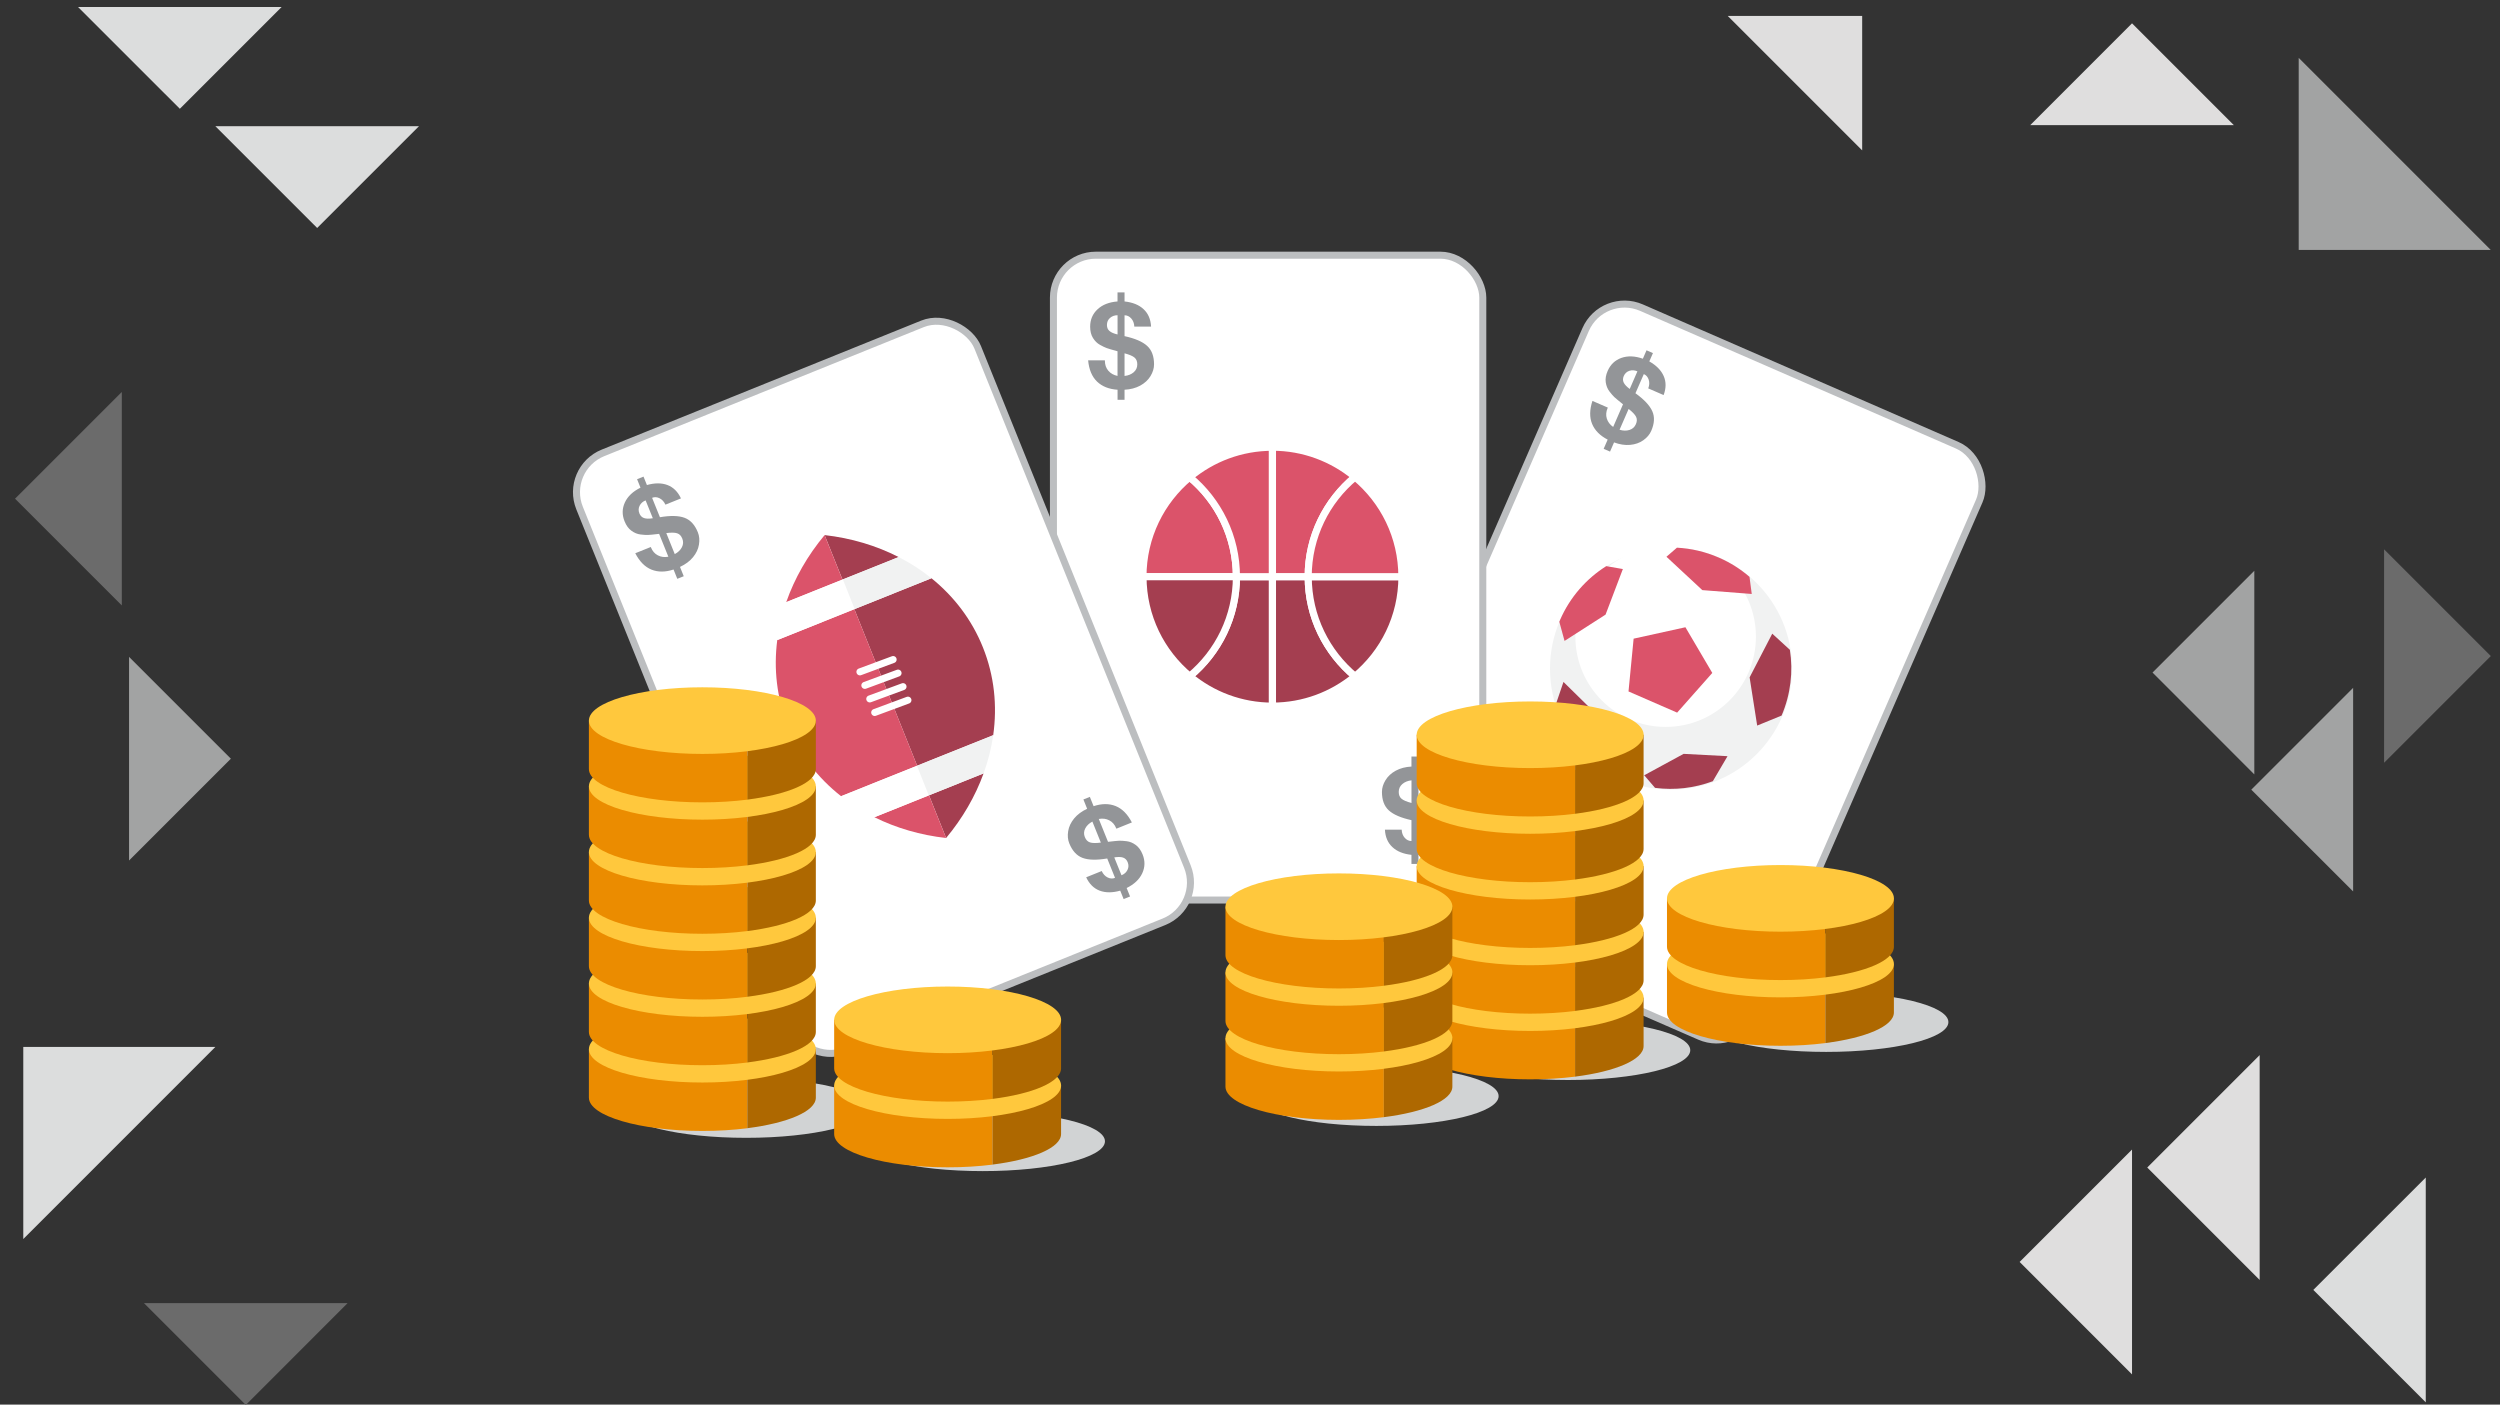 <?xml version="1.0" encoding="UTF-8"?><svg id="Layer_1" xmlns="http://www.w3.org/2000/svg" width="655" height="368" viewBox="0 0 655 368"><rect x="0" y="0" width="655" height="368" fill="#333333" stroke="none"/><ellipse cx="360.61" cy="287.18" rx="32.03" ry="7.81" style="fill:#d1d3d4; stroke-width:0px;"/><ellipse cx="410.82" cy="275.15" rx="32.03" ry="7.81" style="fill:#d1d3d4; stroke-width:0px;"/><ellipse cx="478.45" cy="267.79" rx="32.03" ry="7.81" style="fill:#d1d3d4; stroke-width:0px;"/><ellipse cx="195.5" cy="290.3" rx="32.03" ry="7.81" style="fill:#d1d3d4; stroke-width:0px;"/><ellipse cx="257.47" cy="299.02" rx="32.03" ry="7.81" style="fill:#d1d3d4; stroke-width:0px;"/><rect x="381.45" y="91.59" width="112.49" height="168.95" rx="11.11" ry="11.11" transform="translate(106.79 -160.21) rotate(23.55)" style="fill:#fff; stroke:#bcbec0; stroke-miterlimit:10; stroke-width:1.84px;"/><path d="M443.84,260.56l-1.67-.73.95-2.18c-1.86-1.06-3.11-2.34-3.77-3.85-.66-1.51-.65-3.17.02-4.97l4.03,1.75c-.31.81-.35,1.57-.12,2.28s.66,1.2,1.28,1.47l2.19-5.02c-2.27-1.64-3.75-3.21-4.41-4.71-.67-1.49-.57-3.21.28-5.16.41-.95,1.11-1.76,2.08-2.45s2.13-1.09,3.46-1.21c1.33-.12,2.73.1,4.2.65l1.05-2.41,1.67.73-1.05,2.41c2,1.03,3.36,2.4,4.07,4.1.71,1.7.68,3.72-.08,6.04l-4.03-1.75.04-.09c.42-.96.5-1.89.23-2.77-.27-.88-.82-1.62-1.67-2.21l-2.58,5.93c1.17.94,1.92,1.57,2.28,1.9.35.33.78.83,1.28,1.48.5.66.82,1.45.96,2.37.14.93-.03,1.93-.5,3-.73,1.68-1.93,2.82-3.59,3.41-1.66.59-3.54.52-5.63-.21l-.95,2.18ZM449.81,253.82c.26-.61.27-1.17.01-1.7s-.78-1.09-1.58-1.68l-2.01,4.62c.72.31,1.42.36,2.1.14.68-.22,1.17-.68,1.48-1.38ZM450.91,239.75c-.93-.29-1.79-.31-2.59-.06-.79.25-1.36.75-1.69,1.51s-.33,1.36-.05,1.94c.28.57.93,1.26,1.95,2.06l2.37-5.44Z" style="fill:#939598; stroke-width:0px;"/><path d="M431.4,91.78l1.67.73-.95,2.18c1.86,1.06,3.11,2.34,3.77,3.85.66,1.51.65,3.17-.02,4.97l-4.03-1.75c.31-.81.35-1.57.12-2.28s-.66-1.2-1.28-1.47l-2.19,5.02c2.27,1.64,3.75,3.21,4.41,4.71.67,1.49.57,3.21-.28,5.16-.41.95-1.11,1.76-2.08,2.45s-2.13,1.09-3.46,1.21c-1.33.12-2.73-.1-4.2-.65l-1.05,2.41-1.67-.73,1.05-2.41c-2-1.03-3.36-2.4-4.07-4.1-.71-1.7-.68-3.72.08-6.04l4.03,1.75-.04.09c-.42.96-.5,1.89-.23,2.77.27.88.82,1.62,1.67,2.21l2.58-5.93c-1.17-.94-1.92-1.57-2.28-1.9-.35-.33-.78-.83-1.28-1.48-.5-.66-.82-1.45-.96-2.37-.14-.93.03-1.93.5-3,.73-1.68,1.93-2.82,3.59-3.41,1.66-.59,3.54-.52,5.63.21l.95-2.18ZM425.42,98.53c-.26.61-.27,1.17-.01,1.7s.78,1.09,1.58,1.68l2.01-4.62c-.72-.31-1.42-.36-2.1-.14-.68.22-1.17.68-1.48,1.38ZM424.32,112.59c.93.29,1.79.31,2.59.06.79-.25,1.36-.75,1.69-1.51s.33-1.36.05-1.94c-.28-.57-.93-1.26-1.95-2.06l-2.37,5.44Z" style="fill:#939598; stroke-width:0px;"/><circle cx="437.81" cy="175.18" r="31.71" style="fill:#f1f2f2; stroke-width:0px;"/><circle cx="436.4" cy="166.8" r="23.65" style="fill:#fff; stroke-width:0px;"/><path d="M420.66,161.02l4.53-11.93-4.35-.76c-5.18,3.26-9.48,8.07-12.11,14.11-.07.15-.13.3-.19.46l1.37,5.02,10.76-6.9Z" style="fill:#db536a; stroke-width:0px;"/><path d="M446,154.61l12.96,1.01-.59-4.48c-2.35-2.03-5.04-3.75-8.04-5.05-3.58-1.56-7.29-2.4-10.97-2.6l-2.75,2.38,9.39,8.73Z" style="fill:#db536a; stroke-width:0px;"/><path d="M458.4,177.47l1.98,12.63,6.4-2.62c2.4-5.63,3.05-11.58,2.17-17.23l-4.62-4.23-5.93,11.45Z" style="fill:#a43e50; stroke-width:0px;"/><path d="M441.11,197.51l-10.33,5.61,2.84,3.3c5.18.68,10.37.04,15.14-1.74l3.85-6.56-11.5-.61Z" style="fill:#a43e50; stroke-width:0px;"/><path d="M417.96,186.85l-8.33-8.18-2.04,5.98c1.6,5.02,4.45,9.63,8.34,13.34l4.63.68-2.6-11.83Z" style="fill:#a43e50; stroke-width:0px;"/><polygon points="441.58 164.34 428.01 167.33 426.67 181.16 439.41 186.71 448.62 176.31 441.58 164.34" style="fill:#db536a; stroke-width:0px;"/><rect x="276" y="66.86" width="112.49" height="168.95" rx="11.11" ry="11.11" style="fill:#fff; stroke:#bcbec0; stroke-miterlimit:10; stroke-width:1.84px;"/><path d="M371.63,226.35h-1.83v-2.38c-2.12-.23-3.79-.9-4.99-2.03-1.21-1.12-1.86-2.64-1.96-4.56h4.39c.04.87.31,1.58.8,2.13s1.08.84,1.76.84v-5.47c-2.74-.6-4.72-1.45-5.92-2.55-1.21-1.1-1.81-2.72-1.81-4.84,0-1.03.31-2.06.93-3.08s1.52-1.85,2.69-2.49c1.18-.64,2.55-1,4.11-1.08v-2.63h1.83v2.63c2.25.14,4.04.86,5.37,2.13,1.33,1.28,2.11,3.13,2.34,5.57h-4.39v-.09c0-1.05-.3-1.93-.9-2.63-.6-.7-1.4-1.15-2.41-1.36v6.46c1.44.39,2.39.67,2.85.84.45.16,1.04.45,1.76.85.72.4,1.33,1,1.82,1.79.49.79.74,1.78.74,2.95,0,1.84-.64,3.36-1.93,4.56-1.29,1.21-3.04,1.89-5.24,2.06v2.38ZM374.42,217.78c0-.66-.22-1.18-.66-1.56s-1.15-.69-2.12-.91v5.04c.78,0,1.44-.24,1.98-.71.54-.47.8-1.09.8-1.86ZM369.81,204.45c-.97.1-1.77.43-2.4.97-.63.55-.94,1.23-.94,2.06,0,.78.24,1.38.73,1.79.48.41,1.36.78,2.61,1.11v-5.94Z" style="fill:#939598; stroke-width:0px;"/><path d="M292.8,76.6h1.83v2.38c2.12.23,3.79.9,4.99,2.03,1.21,1.12,1.86,2.64,1.96,4.56h-4.39c-.04-.87-.31-1.58-.8-2.13s-1.08-.84-1.76-.84v5.47c2.74.6,4.72,1.45,5.92,2.55,1.21,1.1,1.81,2.72,1.81,4.84,0,1.03-.31,2.06-.93,3.08-.62,1.02-1.52,1.85-2.69,2.49-1.18.64-2.55,1-4.11,1.08v2.63h-1.83v-2.63c-2.25-.14-4.04-.86-5.37-2.13-1.33-1.28-2.11-3.13-2.34-5.57h4.39v.09c0,1.05.3,1.93.9,2.63.6.7,1.4,1.15,2.41,1.36v-6.46c-1.44-.39-2.39-.67-2.85-.84-.45-.16-1.04-.45-1.76-.85-.72-.4-1.33-1-1.82-1.79-.49-.79-.74-1.78-.74-2.95,0-1.84.64-3.36,1.93-4.56,1.29-1.21,3.04-1.89,5.24-2.06v-2.38ZM290.02,85.16c0,.66.22,1.18.66,1.56s1.15.69,2.12.91v-5.04c-.78,0-1.44.24-1.98.71-.54.47-.8,1.09-.8,1.86ZM294.63,98.5c.97-.1,1.77-.43,2.4-.97.63-.55.94-1.23.94-2.06,0-.78-.24-1.38-.73-1.79-.48-.41-1.36-.78-2.61-1.11v5.94Z" style="fill:#939598; stroke-width:0px;"/><path d="M299.45,151.09h24.48c0-10.49-4.76-19.87-12.24-26.09-7.48,6.22-12.24,15.6-12.24,26.09Z" style="fill:#db536a; stroke:#fff; stroke-miterlimit:10; stroke-width:1.87px;"/><path d="M323.94,151.09c0,10.49-4.76,19.87-12.24,26.09,5.88,4.89,13.44,7.84,21.68,7.84v-33.92h-9.44Z" style="fill:#a43e50; stroke:#fff; stroke-miterlimit:10; stroke-width:1.87px;"/><path d="M342.75,151.09h-9.37v33.92c8.23,0,15.77-2.93,21.65-7.81-7.5-6.22-12.28-15.61-12.28-26.12Z" style="fill:#a43e50; stroke:#fff; stroke-miterlimit:10; stroke-width:1.87px;"/><path d="M323.94,151.09h9.44v-33.92c-8.25,0-15.8,2.94-21.68,7.84,7.48,6.22,12.24,15.6,12.24,26.09Z" style="fill:#db536a; stroke:#fff; stroke-miterlimit:10; stroke-width:1.87px;"/><path d="M342.75,151.09c0-10.51,4.78-19.89,12.28-26.12-5.87-4.87-13.42-7.81-21.65-7.81v33.92h9.37Z" style="fill:#db536a; stroke:#fff; stroke-miterlimit:10; stroke-width:1.87px;"/><path d="M323.94,151.09h-24.48c0,10.49,4.76,19.87,12.24,26.09,7.48-6.22,12.24-15.6,12.24-26.09Z" style="fill:#a43e50; stroke:#fff; stroke-miterlimit:10; stroke-width:1.87px;"/><path d="M367.3,151.09h-24.55c0,10.51,4.78,19.89,12.28,26.12,7.5-6.22,12.28-15.61,12.28-26.12Z" style="fill:#a43e50; stroke:#fff; stroke-miterlimit:10; stroke-width:1.87px;"/><path d="M342.75,151.09h24.55c0-10.51-4.78-19.89-12.28-26.12-7.5,6.22-12.28,15.61-12.28,26.12Z" style="fill:#db536a; stroke:#fff; stroke-miterlimit:10; stroke-width:1.87px;"/><rect x="175.23" y="95.6" width="112.49" height="168.95" rx="11.11" ry="11.11" transform="translate(-50.59 99.78) rotate(-21.99)" style="fill:#fff; stroke:#bcbec0; stroke-miterlimit:10; stroke-width:1.84px;"/><path d="M240.29,200.61l19.93-7.99c1.09-7.69.3-15.55-2.69-23-2.91-7.26-7.6-13.36-13.49-18.12l-20.2,8.1,16.45,41.01Z" style="fill:#a43e50; stroke-width:0px;"/><path d="M247.88,219.56c4.32-5.18,7.64-10.92,9.82-16.93l-14.3,5.74,4.49,11.19Z" style="fill:#a43e50; stroke-width:0px;"/><path d="M216.05,140.19l4.68,11.66,14.72-5.9c-5.88-3.01-12.46-4.97-19.4-5.76Z" style="fill:#a43e50; stroke-width:0px;"/><path d="M216.05,140.19c-4.47,5.36-7.88,11.33-10.05,17.56l14.72-5.9-4.68-11.66Z" style="fill:#db536a; stroke-width:0px;"/><path d="M223.84,159.6l-20.2,8.1c-.97,7.51-.14,15.16,2.77,22.42,2.99,7.45,7.84,13.68,13.95,18.48l19.93-7.99-16.45-41.01Z" style="fill:#db536a; stroke-width:0px;"/><path d="M229.09,214.11c5.72,2.84,12.09,4.69,18.79,5.45l-4.49-11.19-14.3,5.74Z" style="fill:#db536a; stroke-width:0px;"/><line x1="229.17" y1="186.67" x2="237.88" y2="183.44" style="fill:none; stroke:#fff; stroke-linecap:round; stroke-miterlimit:10; stroke-width:1.84px;"/><line x1="227.88" y1="183.12" x2="236.59" y2="179.9" style="fill:none; stroke:#fff; stroke-linecap:round; stroke-miterlimit:10; stroke-width:1.84px;"/><line x1="226.59" y1="179.57" x2="235.29" y2="176.35" style="fill:none; stroke:#fff; stroke-linecap:round; stroke-miterlimit:10; stroke-width:1.84px;"/><line x1="225.3" y1="176.03" x2="234" y2="172.8" style="fill:none; stroke:#fff; stroke-linecap:round; stroke-miterlimit:10; stroke-width:1.84px;"/><path d="M229.09,214.11l14.24-5.71-3.09-7.77-19.89,7.98c2.69,2.11,5.62,3.95,8.74,5.5Z" style="fill:#fff; stroke-width:0px;"/><path d="M243.4,208.37l14.3-5.74c1.19-3.28,2.04-6.63,2.52-10.01l-19.93,7.99-.04.02,3.09,7.77.07-.03Z" style="fill:#f1f2f2; stroke-width:0px;"/><path d="M220.73,151.85l-14.72,5.9c-1.13,3.26-1.93,6.59-2.37,9.95l20.2-8.1.08-.03-3.09-7.77-.11.04Z" style="fill:#fff; stroke-width:0px;"/><path d="M223.92,159.57l20.12-8.07c-2.64-2.13-5.52-3.99-8.59-5.56l-14.62,5.86,3.09,7.77Z" style="fill:#f1f2f2; stroke-width:0px;"/><path d="M296.08,234.88l-1.69.68-.89-2.21c-2.05.58-3.85.58-5.39,0-1.54-.59-2.72-1.76-3.53-3.5l4.07-1.64c.36.79.88,1.35,1.54,1.68s1.32.37,1.95.11l-2.05-5.08c-2.77.47-4.92.42-6.45-.15-1.53-.57-2.7-1.84-3.49-3.81-.39-.96-.48-2.02-.29-3.2.19-1.18.71-2.28,1.56-3.32.85-1.03,1.99-1.88,3.41-2.54l-.98-2.44,1.69-.68.98,2.44c2.14-.71,4.06-.72,5.78-.03,1.71.69,3.13,2.12,4.25,4.29l-4.07,1.64-.03-.09c-.39-.98-1-1.68-1.82-2.1-.82-.43-1.73-.55-2.75-.36l2.42,5.99c1.49-.18,2.47-.27,2.95-.29.48-.02,1.13.03,1.95.13.82.1,1.61.43,2.36.98.76.55,1.35,1.37,1.79,2.46.69,1.7.66,3.35-.08,4.95-.74,1.6-2.11,2.89-4.09,3.87l.89,2.21ZM295.45,225.89c-.25-.61-.65-1.01-1.2-1.2s-1.32-.21-2.31-.05l1.89,4.68c.73-.29,1.25-.76,1.57-1.4.32-.64.34-1.32.05-2.02ZM286.19,215.26c-.86.46-1.48,1.06-1.86,1.8-.38.74-.41,1.5-.1,2.26s.74,1.19,1.35,1.39c.6.2,1.55.22,2.84.05l-2.22-5.51Z" style="fill:#939598; stroke-width:0px;"/><path d="M166.91,125.55l1.69-.68.89,2.21c2.05-.58,3.85-.58,5.39,0,1.54.59,2.72,1.76,3.53,3.5l-4.07,1.64c-.36-.79-.88-1.35-1.54-1.68s-1.32-.37-1.95-.11l2.05,5.08c2.77-.47,4.92-.42,6.45.15,1.53.57,2.7,1.84,3.49,3.81.39.96.48,2.02.29,3.2s-.71,2.28-1.56,3.32c-.85,1.03-1.99,1.88-3.41,2.54l.98,2.44-1.69.68-.98-2.44c-2.14.71-4.06.72-5.78.03-1.71-.69-3.13-2.12-4.25-4.29l4.07-1.64.03.09c.39.98,1,1.68,1.82,2.1.82.43,1.73.55,2.75.36l-2.42-5.99c-1.49.18-2.47.27-2.95.29-.48.02-1.13-.03-1.95-.13-.82-.1-1.61-.43-2.36-.98-.76-.55-1.35-1.37-1.79-2.46-.69-1.7-.66-3.35.08-4.95.74-1.6,2.11-2.89,4.09-3.87l-.89-2.21ZM167.53,134.53c.25.61.65,1.01,1.2,1.2s1.32.21,2.31.05l-1.89-4.68c-.73.29-1.25.76-1.57,1.4-.32.64-.34,1.32-.05,2.02ZM176.8,145.17c.86-.46,1.48-1.06,1.86-1.8.38-.74.41-1.5.1-2.26s-.74-1.19-1.35-1.39c-.6-.2-1.55-.22-2.84-.05l2.22,5.51Z" style="fill:#939598; stroke-width:0px;"/><path d="M466.48,256.55c-8.63,0-24.3-5.69-29.73-3.97v12.69c0,4.82,13.31,8.73,29.73,8.73,4.18,0,8.16-.25,11.78-.71v-18.44c-4.45.9-8.75,1.71-11.78,1.71Z" style="fill:#eb8c00; stroke-width:0px;"/><path d="M478.25,254.84v18.44c10.56-1.34,17.95-4.42,17.95-8.01v-12.69c-3.28-.91-10.81.81-17.95,2.26Z" style="fill:#ae6800; stroke-width:0px;"/><ellipse cx="466.48" cy="252.58" rx="29.73" ry="8.73" style="fill:#ffc83d; stroke-width:0px;"/><path d="M466.48,239.33c-8.63,0-24.3-5.69-29.73-3.97v12.69c0,4.82,13.31,8.73,29.73,8.73,4.18,0,8.16-.25,11.78-.71v-18.44c-4.45.9-8.75,1.71-11.78,1.71Z" style="fill:#eb8c00; stroke-width:0px;"/><path d="M478.25,237.63v18.44c10.56-1.34,17.95-4.42,17.95-8.01v-12.69c-3.28-.91-10.81.81-17.95,2.26Z" style="fill:#ae6800; stroke-width:0px;"/><ellipse cx="466.48" cy="235.37" rx="29.73" ry="8.73" style="fill:#ffc83d; stroke-width:0px;"/><polygon points="33.81 172.1 60.49 198.78 33.81 225.45 33.81 172.1" style="fill:#a2a3a3; fill-rule:evenodd; stroke-width:0px;"/><polygon points="37.72 341.42 91.07 341.42 64.4 368.1 37.72 341.42" style="fill:#6b6b6b; fill-rule:evenodd; stroke-width:0px;"/><polygon points="20.44 1.83 73.79 1.83 47.12 28.5 20.44 1.83" style="fill:#dcdddd; fill-rule:evenodd; stroke-width:0px;"/><polygon points="56.42 33.06 109.78 33.06 83.1 59.73 56.42 33.06" style="fill:#dcdddd; fill-rule:evenodd; stroke-width:0px;"/><polygon points="3.94 130.66 31.91 102.7 31.91 158.62 3.94 130.66" style="fill:#6b6b6b; fill-rule:evenodd; stroke-width:0px;"/><polygon points="56.42 274.3 6.1 324.63 6.1 274.3 56.42 274.3" style="fill:#dcdddd; stroke-width:0px;"/><polygon points="558.59 6.11 585.27 32.79 531.92 32.79 558.59 6.11" style="fill:#dfdede; fill-rule:evenodd; stroke-width:0px;"/><path d="M184.02,278.86c-8.63,0-24.3-5.69-29.73-3.97v12.69c0,4.82,13.31,8.73,29.73,8.73,4.18,0,8.16-.25,11.78-.71v-18.44c-4.45.9-8.75,1.71-11.78,1.71Z" style="fill:#eb8c00; stroke-width:0px;"/><path d="M195.8,277.15v18.44c10.56-1.34,17.95-4.42,17.95-8.01v-12.69c-3.28-.91-10.81.81-17.95,2.26Z" style="fill:#ae6800; stroke-width:0px;"/><ellipse cx="184.02" cy="274.89" rx="29.73" ry="8.73" style="fill:#ffc83d; stroke-width:0px;"/><path d="M184.02,261.64c-8.63,0-24.3-5.69-29.73-3.97v12.69c0,4.82,13.31,8.73,29.73,8.73,4.18,0,8.16-.25,11.78-.71v-18.44c-4.45.9-8.75,1.71-11.78,1.71Z" style="fill:#eb8c00; stroke-width:0px;"/><path d="M195.8,259.93v18.44c10.56-1.34,17.95-4.42,17.95-8.01v-12.69c-3.28-.91-10.81.81-17.95,2.26Z" style="fill:#ae6800; stroke-width:0px;"/><ellipse cx="184.02" cy="257.67" rx="29.73" ry="8.73" style="fill:#ffc83d; stroke-width:0px;"/><path d="M184.02,244.42c-8.63,0-24.3-5.69-29.73-3.97v12.69c0,4.82,13.31,8.73,29.73,8.73,4.18,0,8.16-.25,11.78-.71v-18.44c-4.45.9-8.75,1.71-11.78,1.71Z" style="fill:#eb8c00; stroke-width:0px;"/><path d="M195.8,242.71v18.44c10.56-1.34,17.95-4.42,17.95-8.01v-12.69c-3.28-.91-10.81.81-17.95,2.26Z" style="fill:#ae6800; stroke-width:0px;"/><ellipse cx="184.02" cy="240.45" rx="29.73" ry="8.73" style="fill:#ffc83d; stroke-width:0px;"/><path d="M184.02,227.2c-8.63,0-24.3-5.69-29.73-3.97v12.69c0,4.82,13.31,8.73,29.73,8.73,4.18,0,8.16-.25,11.78-.71v-18.44c-4.45.9-8.75,1.71-11.78,1.71Z" style="fill:#eb8c00; stroke-width:0px;"/><path d="M195.8,225.5v18.44c10.56-1.34,17.95-4.42,17.95-8.01v-12.69c-3.28-.91-10.81.81-17.95,2.26Z" style="fill:#ae6800; stroke-width:0px;"/><ellipse cx="184.02" cy="223.24" rx="29.73" ry="8.73" style="fill:#ffc83d; stroke-width:0px;"/><path d="M184.02,209.98c-8.63,0-24.3-5.69-29.73-3.97v12.69c0,4.82,13.31,8.73,29.73,8.73,4.18,0,8.16-.25,11.78-.71v-18.44c-4.45.9-8.75,1.71-11.78,1.71Z" style="fill:#eb8c00; stroke-width:0px;"/><path d="M195.8,208.28v18.44c10.56-1.34,17.95-4.42,17.95-8.01v-12.69c-3.28-.91-10.81.81-17.95,2.26Z" style="fill:#ae6800; stroke-width:0px;"/><ellipse cx="184.02" cy="206.02" rx="29.73" ry="8.73" style="fill:#ffc83d; stroke-width:0px;"/><path d="M184.02,192.77c-8.63,0-24.3-5.69-29.73-3.97v12.69c0,4.82,13.31,8.73,29.73,8.73,4.18,0,8.16-.25,11.78-.71v-18.44c-4.45.9-8.75,1.71-11.78,1.71Z" style="fill:#eb8c00; stroke-width:0px;"/><path d="M195.8,191.06v18.44c10.56-1.34,17.95-4.42,17.95-8.01v-12.69c-3.28-.91-10.81.81-17.95,2.26Z" style="fill:#ae6800; stroke-width:0px;"/><ellipse cx="184.02" cy="188.8" rx="29.73" ry="8.73" style="fill:#ffc83d; stroke-width:0px;"/><path d="M400.9,265.34c-8.63,0-24.3-5.69-29.73-3.97v12.69c0,4.82,13.31,8.73,29.73,8.73,4.18,0,8.16-.25,11.78-.71v-18.44c-4.45.9-8.75,1.71-11.78,1.71Z" style="fill:#eb8c00; stroke-width:0px;"/><path d="M412.67,263.64v18.44c10.56-1.34,17.95-4.42,17.95-8.01v-12.69c-3.28-.91-10.81.81-17.95,2.26Z" style="fill:#ae6800; stroke-width:0px;"/><ellipse cx="400.9" cy="261.38" rx="29.73" ry="8.73" style="fill:#ffc83d; stroke-width:0px;"/><path d="M400.9,248.13c-8.63,0-24.3-5.69-29.73-3.97v12.69c0,4.82,13.31,8.73,29.73,8.73,4.18,0,8.16-.25,11.78-.71v-18.44c-4.45.9-8.75,1.71-11.78,1.71Z" style="fill:#eb8c00; stroke-width:0px;"/><path d="M412.67,246.42v18.44c10.56-1.34,17.95-4.42,17.95-8.01v-12.69c-3.28-.91-10.81.81-17.95,2.26Z" style="fill:#ae6800; stroke-width:0px;"/><ellipse cx="400.9" cy="244.16" rx="29.73" ry="8.73" style="fill:#ffc83d; stroke-width:0px;"/><path d="M400.9,230.91c-8.63,0-24.3-5.69-29.73-3.97v12.69c0,4.82,13.31,8.73,29.73,8.73,4.18,0,8.16-.25,11.78-.71v-18.44c-4.45.9-8.75,1.71-11.78,1.71Z" style="fill:#eb8c00; stroke-width:0px;"/><path d="M412.67,229.2v18.44c10.56-1.34,17.95-4.42,17.95-8.01v-12.69c-3.28-.91-10.81.81-17.95,2.26Z" style="fill:#ae6800; stroke-width:0px;"/><ellipse cx="400.9" cy="226.94" rx="29.73" ry="8.73" style="fill:#ffc83d; stroke-width:0px;"/><path d="M400.9,213.69c-8.63,0-24.3-5.69-29.73-3.97v12.69c0,4.82,13.31,8.73,29.73,8.73,4.18,0,8.16-.25,11.78-.71v-18.44c-4.45.9-8.75,1.71-11.78,1.71Z" style="fill:#eb8c00; stroke-width:0px;"/><path d="M412.67,211.99v18.44c10.56-1.34,17.95-4.42,17.95-8.01v-12.69c-3.28-.91-10.81.81-17.95,2.26Z" style="fill:#ae6800; stroke-width:0px;"/><ellipse cx="400.9" cy="209.72" rx="29.73" ry="8.73" style="fill:#ffc83d; stroke-width:0px;"/><path d="M400.9,196.47c-8.63,0-24.3-5.69-29.73-3.97v12.69c0,4.82,13.31,8.73,29.73,8.73,4.18,0,8.16-.25,11.78-.71v-18.44c-4.45.9-8.75,1.71-11.78,1.71Z" style="fill:#eb8c00; stroke-width:0px;"/><path d="M412.67,194.77v18.44c10.56-1.34,17.95-4.42,17.95-8.01v-12.69c-3.28-.91-10.81.81-17.95,2.26Z" style="fill:#ae6800; stroke-width:0px;"/><ellipse cx="400.9" cy="192.51" rx="29.73" ry="8.73" style="fill:#ffc83d; stroke-width:0px;"/><path d="M350.8,275.96c-8.63,0-24.3-5.69-29.73-3.97v12.69c0,4.82,13.31,8.73,29.73,8.73,4.18,0,8.16-.25,11.78-.71v-18.44c-4.45.9-8.75,1.71-11.78,1.71Z" style="fill:#eb8c00; stroke-width:0px;"/><path d="M362.57,274.26v18.44c10.56-1.34,17.95-4.42,17.95-8.01v-12.69c-3.28-.91-10.81.81-17.95,2.26Z" style="fill:#ae6800; stroke-width:0px;"/><ellipse cx="350.8" cy="272" rx="29.73" ry="8.73" style="fill:#ffc83d; stroke-width:0px;"/><path d="M350.8,258.75c-8.63,0-24.3-5.69-29.73-3.97v12.69c0,4.82,13.31,8.73,29.73,8.73,4.18,0,8.16-.25,11.78-.71v-18.44c-4.45.9-8.75,1.71-11.78,1.71Z" style="fill:#eb8c00; stroke-width:0px;"/><path d="M362.57,257.04v18.44c10.56-1.34,17.95-4.42,17.95-8.01v-12.69c-3.28-.91-10.81.81-17.95,2.26Z" style="fill:#ae6800; stroke-width:0px;"/><ellipse cx="350.8" cy="254.78" rx="29.73" ry="8.73" style="fill:#ffc83d; stroke-width:0px;"/><path d="M248.28,288.39c-8.63,0-24.3-5.69-29.73-3.97v12.69c0,4.82,13.31,8.73,29.73,8.73,4.18,0,8.16-.25,11.78-.71v-18.44c-4.45.9-8.75,1.71-11.78,1.71Z" style="fill:#eb8c00; stroke-width:0px;"/><path d="M260.05,286.68v18.44c10.56-1.34,17.95-4.42,17.95-8.01v-12.69c-3.28-.91-10.81.81-17.95,2.26Z" style="fill:#ae6800; stroke-width:0px;"/><ellipse cx="248.28" cy="284.42" rx="29.73" ry="8.73" style="fill:#ffc83d; stroke-width:0px;"/><path d="M248.28,271.17c-8.63,0-24.3-5.69-29.73-3.97v12.69c0,4.82,13.31,8.73,29.73,8.73,4.18,0,8.16-.25,11.78-.71v-18.44c-4.45.9-8.75,1.71-11.78,1.71Z" style="fill:#eb8c00; stroke-width:0px;"/><path d="M260.05,269.47v18.44c10.56-1.34,17.95-4.42,17.95-8.01v-12.69c-3.28-.91-10.81.81-17.95,2.26Z" style="fill:#ae6800; stroke-width:0px;"/><ellipse cx="248.28" cy="267.2" rx="29.73" ry="8.73" style="fill:#ffc83d; stroke-width:0px;"/><path d="M350.8,241.53c-8.63,0-24.3-5.69-29.73-3.97v12.69c0,4.82,13.31,8.73,29.73,8.73,4.18,0,8.16-.25,11.78-.71v-18.44c-4.45.9-8.75,1.71-11.78,1.71Z" style="fill:#eb8c00; stroke-width:0px;"/><path d="M362.57,239.82v18.44c10.56-1.34,17.95-4.42,17.95-8.01v-12.69c-3.28-.91-10.81.81-17.95,2.26Z" style="fill:#ae6800; stroke-width:0px;"/><ellipse cx="350.8" cy="237.56" rx="29.73" ry="8.73" style="fill:#ffc83d; stroke-width:0px;"/><polygon points="616.52 233.56 589.84 206.89 616.52 180.21 616.52 233.56" style="fill:#a2a3a3; fill-rule:evenodd; stroke-width:0px;"/><polygon points="590.63 202.89 563.96 176.21 590.63 149.54 590.63 202.89" style="fill:#a2a3a3; fill-rule:evenodd; stroke-width:0px;"/><polygon points="652.59 171.88 624.63 199.84 624.63 143.92 652.59 171.88" style="fill:#6b6b6b; fill-rule:evenodd; stroke-width:0px;"/><polygon points="652.58 65.49 602.26 15.16 602.26 65.49 652.58 65.49" style="fill:#a2a3a3; stroke-width:0px;"/><polygon points="635.55 308.51 635.55 367.41 606.09 337.96 635.55 308.51" style="fill:#dcdddd; fill-rule:evenodd; stroke-width:0px;"/><polygon points="558.59 301.18 558.59 360.09 529.14 330.63 558.59 301.18" style="fill:#dfdede; fill-rule:evenodd; stroke-width:0px;"/><polygon points="592.03 276.44 592.03 335.35 562.58 305.89 592.03 276.44" style="fill:#dfdede; fill-rule:evenodd; stroke-width:0px;"/><path d="M487.89,39.4l-35.23-35.23h35.23v35.23Z" style="fill:#dfdede; fill-rule:evenodd; stroke-width:0px;"/></svg>